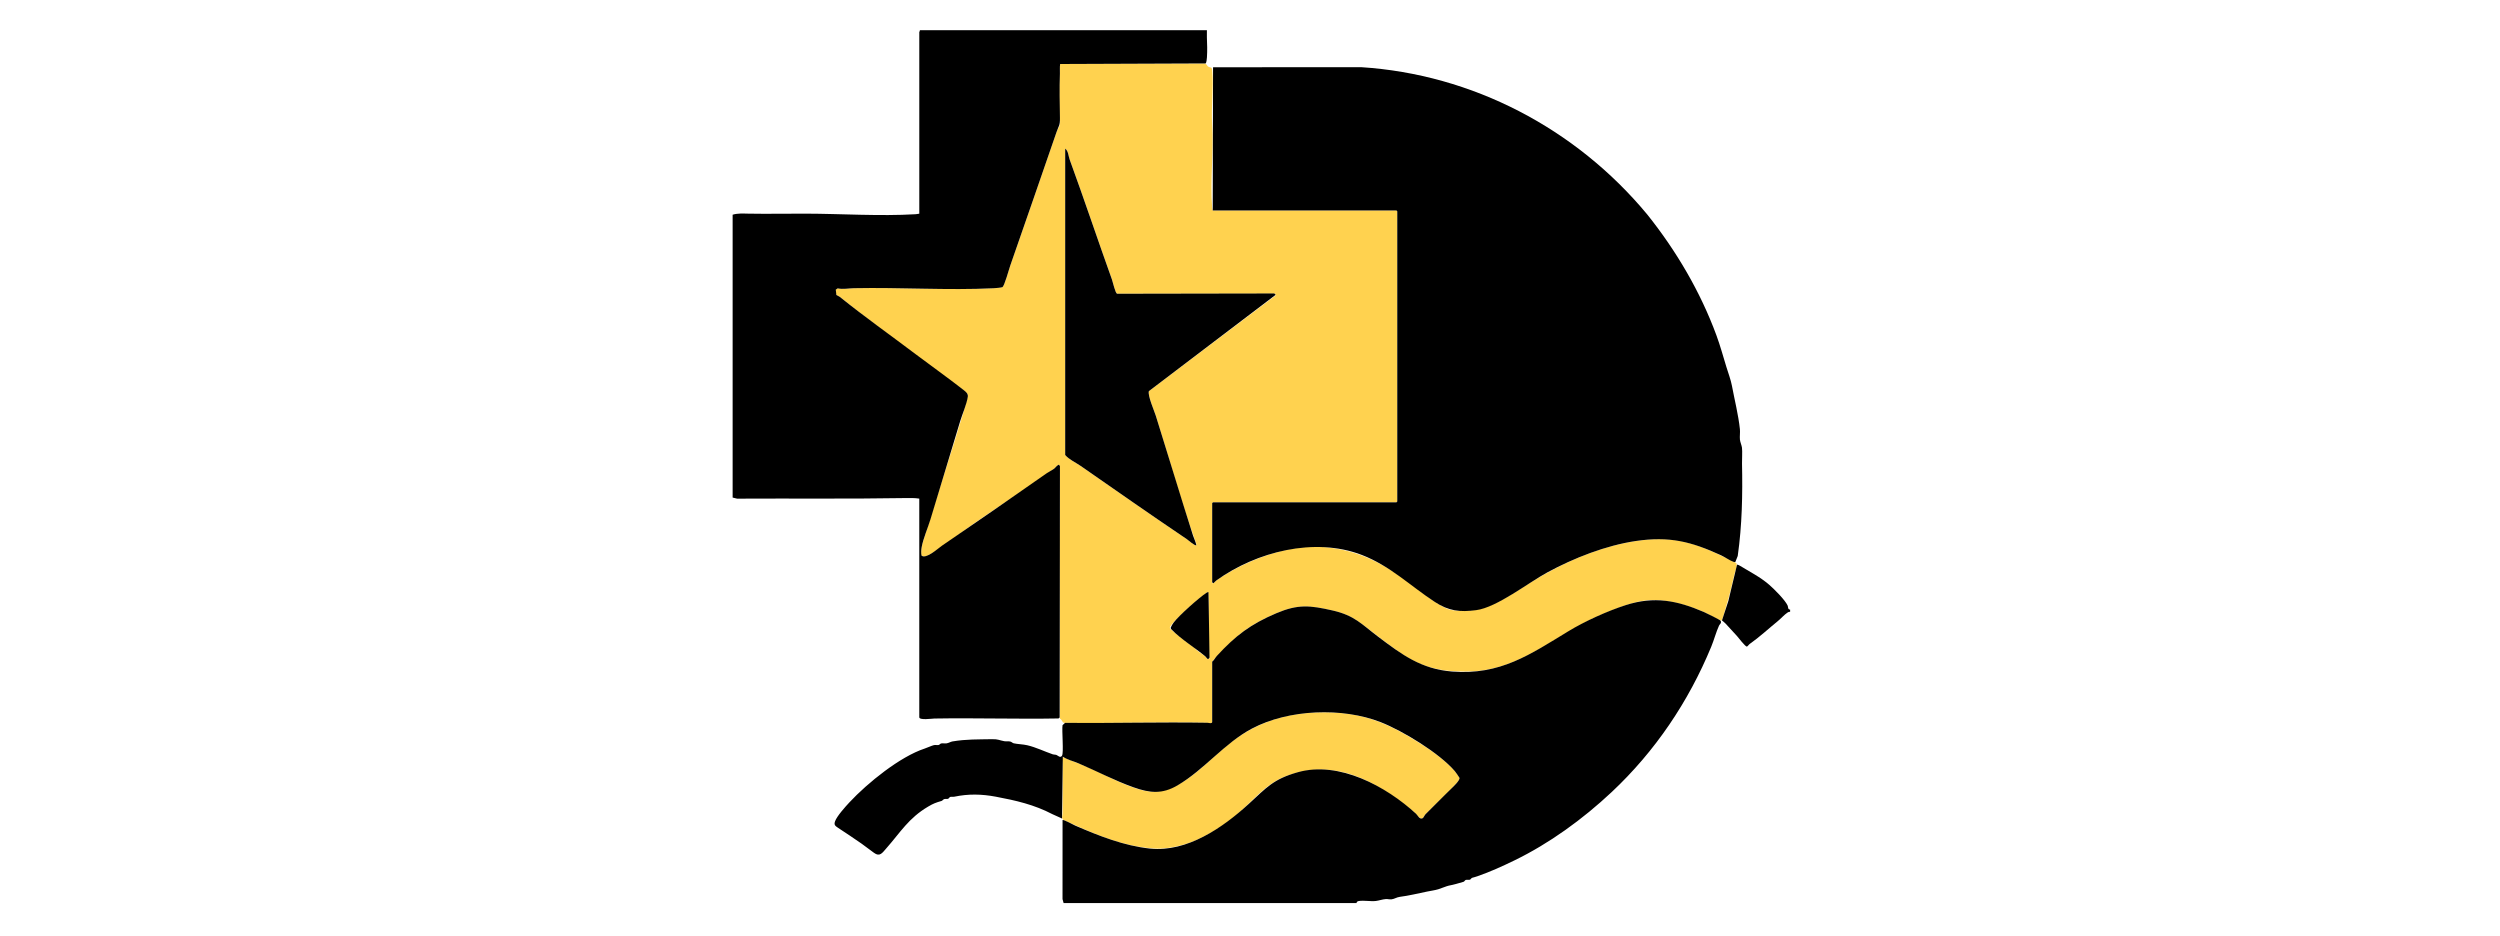 <svg viewBox="0 0 1539 576" xmlns="http://www.w3.org/2000/svg" data-name="Layer 1" id="Layer_1">
  <defs>
    <style>
      .cls-1 {
        fill: #ffd24f;
      }
    </style>
  </defs>
  <g>
    <path d="M746.55,129.57h111.81c.21,0,1.79-.37,1.79.49v178.68l-.49.49h-112.95l-.49.49v49.31c1.24.16,1.73-1.13,2.63-1.76,16.47-11.59,43.02-21.89,63.28-20.69,21.21,1.25,36.37,8.42,53.33,20.56,6.36,4.56,21.29,17.49,28.41,18.46,20.68,2.82,33.71-8.12,50.15-18.13,18.9-11.52,41.06-21.12,63.12-24.43,9.22-1.39,18.62-1.75,27.81.11,12.02,2.43,23.19,8.09,34.01,13.52.55,2.54-.82,4.95-1.32,7.16-1.51,6.73-2.83,12.32-4.87,18.89-.45,1.44-2.26,8.89-3.08,9.28-3.83-1.1-7.11-3.65-10.76-5.21-11.37-4.87-25.05-8.85-37.51-6.92-7.87,1.22-18.02,5.3-25.43,8.42-28.13,11.83-49.62,34.66-82.07,35.08-16.95.22-28.44-2.22-42.45-11.88-7.18-4.95-14.08-10.44-21.01-15.77-7.24-5.55-11.49-7.92-20.61-9.99-13.65-3.1-20.95-3.79-34.15,1.81-15.32,6.5-23.32,12.32-34.43,24.48-.85.93-5.06,4.55-5.06,5.68v36.78c0,1.3-2.76.49-3.4.47-29.17-.57-58.41.44-87.59.03-1.49-.07-1.27-1.98-2.76-2.53-.07-6.28.04-12.55.02-18.82-.07-30.27.03-60.47-.35-90.78.62-15.44.35-30.96.19-46.4-.81-1.2-2.73,1.59-3.45,2.11-15.99,11.49-32.67,22.23-48.91,33.44-8.66,5.98-18.18,13.87-27.13,19.08-1.79,1.04-3.46,2.04-5.56.96-.43-.42-.08-4.3.07-5.14.44-2.46,1.91-6.76,2.7-9.35,7.49-24.68,15.76-49.18,23.1-73.89.47-1.57,2.89-10.05,2.64-10.9-2.51-3.11-6.21-4.87-9.36-7.26-23.04-17.43-46.97-34.64-69.38-52.68-.49-.39-1.76-.81-2.04-1.13-.52-.57-1.1-4.32.64-4.17,3.31.71,6.79-.04,10.03-.11,28.34-.61,57.84,1.43,85.96.03,1.14-.06,5.07-.34,5.67-.84,1.03-.86,3.83-10.9,4.56-13.01,9.53-27.35,19.13-54.83,28.48-82.18.42-1.21,1.83-3.47,2.06-4.45.52-2.3-.26-6.44-.27-9.06-.04-7.7-.1-15.67.35-23.41.06-1.1-.43-5.03.52-5.34l88.51-.06c1.3-.09,1.36,1.39,2.3,1.93,1.51.87,2.18-.19,2.42,2.46.94,10.42-.69,22.37-.03,32.87,1.02,16.71-1.3,34.92,0,51.45.05.63.19,1.18.34,1.77ZM655.74,91.49v188.61c2.6,2.94,6.35,4.51,9.55,6.73,21.68,15.05,43.32,30.25,65.3,45.04.77.52,5.18,4.45,5.88,3.72.08-.47-.02-.84-.18-1.28-9.23-25.47-16.64-52.43-24.78-78.39-.99-3.15-5.07-12.4-4.26-15.13l78.07-58.99-.33-.98-97.33.02c-1.15-.55-2.53-7.09-3.08-8.63-8.83-24.51-17.07-49.42-26.05-73.88-.79-2.15-.88-5.38-2.77-6.83ZM727.79,377.69c-1.72,1.66-6.21,6.02-7.29,7.84-.33.55-.48.85-.16,1.49,4.74,4.1,9.6,8.06,14.8,11.57,1.82,2.41,4.5,3.57,6.69,5.35.82.66.9,1.96,2.25,1.61.6-.3.39-.51.38-.95-.22-6.57-.19-13.13-.2-19.71,0-1.87-.29-3.1-.31-4.54-.04-2.07.27-14.81-.15-15.47-.19-.3-.55-.5-.83-.16-1.17,1.27-2.73,2.03-4.05,3.11-3.51,2.86-7.87,6.72-11.13,9.87Z" class="cls-1"></path>
    <path d="M813.21,438.53c21.12-.38,36.02,4.29,54,14.82,9.41,5.51,21.03,13.01,28.26,21.21.52.59,2.78,3.67,2.96,4.23.31.99-1.45,2.99-2.14,3.76-5.75,6.4-12.74,12.49-18.74,18.69-.61.63-1.27,2.34-2.01,2.56-1.97.6-4.14-3.6-5.79-4.51-23.06-18.58-47.86-32.85-78.14-21.5-13.27,4.98-21.35,16.65-32.04,25.25-8.49,6.82-20.69,14.13-31.18,16.99s-16.27,2.95-26.55,1.34c-16.74-2.62-31.93-9.71-47.22-16.58-1.4-1.19-.52-2.65-.5-4.03.13-10.19,0-20.46,0-30.62,0-.93-.91-3.71.18-4.04.49-.15,8.19,3.62,9.56,3.73,12.72,4.87,27.46,14.01,40.68,16.93,19.44,4.29,36.4-15.91,49.98-27.18,17.47-14.5,35.89-20.66,58.68-21.07Z" class="cls-1"></path>
  </g>
  <g>
    <path d="M654.76,555.93l-.67-2.42.02-48.67c.5-.52,6.79,2.97,7.82,3.41,14.71,6.36,29.98,12.45,46.08,14.14,22.7,2.38,44.84-12.94,60.68-27.47,10.91-10.01,15.12-15.3,30.26-19.54,25.51-7.14,54.43,8.79,72.75,25.56,1.06.97,2.15,3.73,4.07,2.77.54-.27,1.21-1.87,1.77-2.46,4.03-4.17,8.37-8.2,12.39-12.35,2.03-2.1,4.69-4.43,6.51-6.51.68-.77,2.29-2.64,1.99-3.59-.1-.32-2.43-3.6-2.81-4.05-9.5-11.11-31.98-24.81-45.65-30.18-23.57-9.27-56.72-7.99-79.23,3.92-17,8.99-29.24,25.21-45.78,34.94-9.48,5.58-17.07,4.8-27.09,1.26-11.49-4.06-22.83-10.05-34.01-14.82-3.2-1.36-6.69-2.1-9.6-4.07l-.49,38.07-5.94-2.68c-11.06-5.8-22.52-8.45-34.82-10.75-8.79-1.64-16.86-1.8-25.54.01-.82.17-1.73-.08-2.47.13-.6.17-.83,1-1.43,1.17-.66.19-1.45-.03-2.15.13-.84.19-1.21,1.01-1.76,1.17-3.61,1.05-5.08,1.59-8.25,3.46-12.13,7.15-17.02,15.79-25.91,25.86-2.33,2.64-3.9,5.28-7.45,2.64-2.4-1.79-5.14-3.87-7.66-5.66-4.79-3.41-9.77-6.59-14.6-9.82-1.71-1.14-2.5-1.8-1.73-3.95,1.15-3.19,6.41-9.04,8.85-11.65,11.22-12.04,31.2-28.16,46.31-33.11,1.33-.44,4.51-1.86,5.69-2.12.95-.21,1.98.09,2.86-.07.72-.14.91-.83,1.64-.97.93-.18,2.16.09,3.21-.04,1.39-.18,2.52-.99,3.69-1.19,8.47-1.43,15.78-1.22,24.32-1.39,3.91-.08,4.5.68,7.57,1.24,1.22.22,2.44-.08,3.69.21.85.2,1.46.94,2.16,1.09,2.29.52,5.73.6,8.26,1.18,5.46,1.26,10.58,3.83,15.85,5.63.65.22,1.45.09,2.22.38.89.34,2.27,2.04,3.37.49,1.19-1.67-.18-15.82.36-18.85l1.53-1.4c29.15.26,58.35-.58,87.5-.09.57,0,3.08.77,3.08-.47v-37.1c1.21-1,1.88-2.47,2.91-3.6,11.5-12.5,20.79-19.55,36.58-26.24,13.37-5.67,20.64-4.87,34.42-1.75,13.74,3.11,17.84,8.34,28.33,16.26,14.52,10.96,26.4,19.85,45.37,21.36,29.75,2.37,48-10.43,71.81-24.88,10.07-6.11,23.89-12.36,35.13-15.98,17.64-5.68,31.59-2.87,48.17,4.24,1.22.52,10,4.84,10.27,5.36.76,1.47-.56,2.1-.96,2.96-1.88,4.11-3.05,8.78-4.83,13.08-14,33.85-34.5,64.31-61.27,89.43-17.84,16.73-38.36,31.61-59.83,42.05-7.58,3.69-15.04,7.07-22.79,9.76-1.39.48-1.88.57-3.26.97-.58.16-.85,1.01-1.43,1.17-.78.23-1.7-.1-2.48.13-.6.17-.83,1-1.43,1.17-3.23.92-5.7,1.73-9.05,2.35-1.15.21-5.05,1.81-6.55,2.25-2.02.6-4.64.97-6.73,1.39-5.6,1.14-11.29,2.55-16.91,3.27-1.89.24-3.33,1.31-5,1.51-1.3.16-2.46-.23-3.49-.16-2.17.15-4.33.97-6.23,1.19-3.19.37-7.3-.47-10.4.01-.7.11-1.49.4-1.49,1.28h-180.33Z"></path>
    <path d="M1102,375.3v1.3c-.63-.04-1.09.16-1.61.5-1.89,1.24-4.09,3.72-5.89,5.18-5.59,4.54-11.37,9.93-17.23,14.02-.69.48-1.13,1.3-1.85,1.75-.96.17-5.29-5.58-6.12-6.5-2.29-2.55-4.64-5.11-7.01-7.64-.7-.74-1.49-1.31-2.24-1.98l3.92-11.96,5.35-22.37c.69.05,1.3.38,1.87.73,6.15,3.78,12.31,6.79,17.95,11.67,3.05,2.64,9.71,9.29,11.32,12.77.44.95-.04,2.41,1.55,2.52Z"></path>
    <path d="M746.55,129.57l.21-88.16,91.11-.06c68.43,4.36,132.23,37.68,176.2,90.71,17.87,22.36,32.67,47.51,42.54,74.31,2.44,6.63,4.11,12.89,6.16,19.55,1.1,3.57,2.75,7.99,3.41,11.56,1.61,8.63,3.98,17.99,4.9,26.67.22,2.06-.19,4.39.02,6.49.14,1.37,1.09,3.62,1.26,4.93.31,2.39-.03,6.92.03,9.73.4,19.23.04,38.05-2.64,56.95l-1.49,3.74c-.39.11-.74,0-1.11-.12-2.16-.7-5.45-3.02-7.68-4.04-18.46-8.48-31.85-11.81-52.32-8.8-18.57,2.73-38.33,10.5-54.77,19.44-11.71,6.37-30.84,21.44-43.59,23.14-10.03,1.33-16.93.57-25.5-5.04-15.12-9.89-27.46-22.21-44.95-28.94-29.11-11.2-64.81-1.99-89.48,15.64-.68.49-1.19,1.22-1.82,1.76l-.81-.49v-48.82l.49-.49h112.95l.49-.49v-178.68l-.49-.49h-113.11Z"></path>
    <path d="M742.97,18.59c.06,1.46-.08,2.95-.01,4.41.19,4,.3,8.31.03,12.37-.05.79-.29,3.49-.87,3.68l-89.49.35c-.32,1.99-.07,4.03-.15,6.04-.33,8.91-.14,18.05.02,27,.09,5.13-.71,4.78-2.14,8.96-9.34,27.32-19.01,54.83-28.48,82.18-.73,2.12-3.55,12.4-4.74,13.16-.53.34-4.46.65-5.49.7-28.12,1.4-57.63-.63-85.96-.03-3.24.07-6.72.82-10.03.11l-1.15.78.36,3.29c.65.43,1.6.75,2.19,1.23,15.11,12.18,31.03,23.46,46.54,35.16,9.79,7.39,19.97,14.59,29.62,22.13,1.43,1.12,2.83,2.23,2.56,4.12-.63,4.43-3.38,10.72-4.72,15.14-6.08,20.07-12.09,40.13-18.23,60.21-1.63,5.32-4.51,11.95-5.47,17.31-.26,1.46-.41,3.78-.07,5.14,2.85,2.35,10.15-4.44,12.51-6.05,21.6-14.72,43.06-29.6,64.45-44.58,1.46-1.02,3.33-1.89,4.64-2.85.76-.55,2.22-2.68,3.1-2.42l.51.82-.17,154.75-.72.58c-25.46.47-50.98-.39-76.44.05-1.37.02-9.26,1.2-9.26-.8v-134.58c-2.84-.44-5.76-.39-8.64-.34-34.42.58-68.98.17-103.51.36l-2.75-.67v-174.12c3.05-.95,6.41-.72,9.62-.66,11.72.22,23.4-.03,35.16,0,21.92.05,45.97,1.67,67.7.36.85-.05,1.6-.22,2.43-.34V19.73c0-.18.5-.72.33-1.14h176.75Z"></path>
    <path d="M655.74,91.49c1.95,1.46,1.98,4.67,2.77,6.83,8.94,24.44,17.24,49.37,26.04,73.88.55,1.54,1.97,8.09,3.09,8.63l96.84-.17.82.83-78.06,59.3c-.81,2.73,3.27,11.99,4.26,15.13,7.69,24.52,15.09,49.23,22.92,73.75.63,1.96,1.69,3.97,2.04,5.93-.7.73-5.11-3.2-5.88-3.72-21.97-14.79-43.61-29.98-65.3-45.04-3.19-2.22-6.94-3.79-9.55-6.73V91.49Z"></path>
    <path d="M743.95,364.56l.64,40.22c-1.09,2.14-1.85-.1-2.57-.7-6.59-5.47-14.66-10.3-20.68-16.42-.32-.33-.63-.66-.7-1.14.45-1.17,1.1-2.25,1.84-3.25,3.17-4.27,15.8-15.52,20.32-18.41.4-.26.64-.41,1.15-.31Z"></path>
  </g>
</svg>